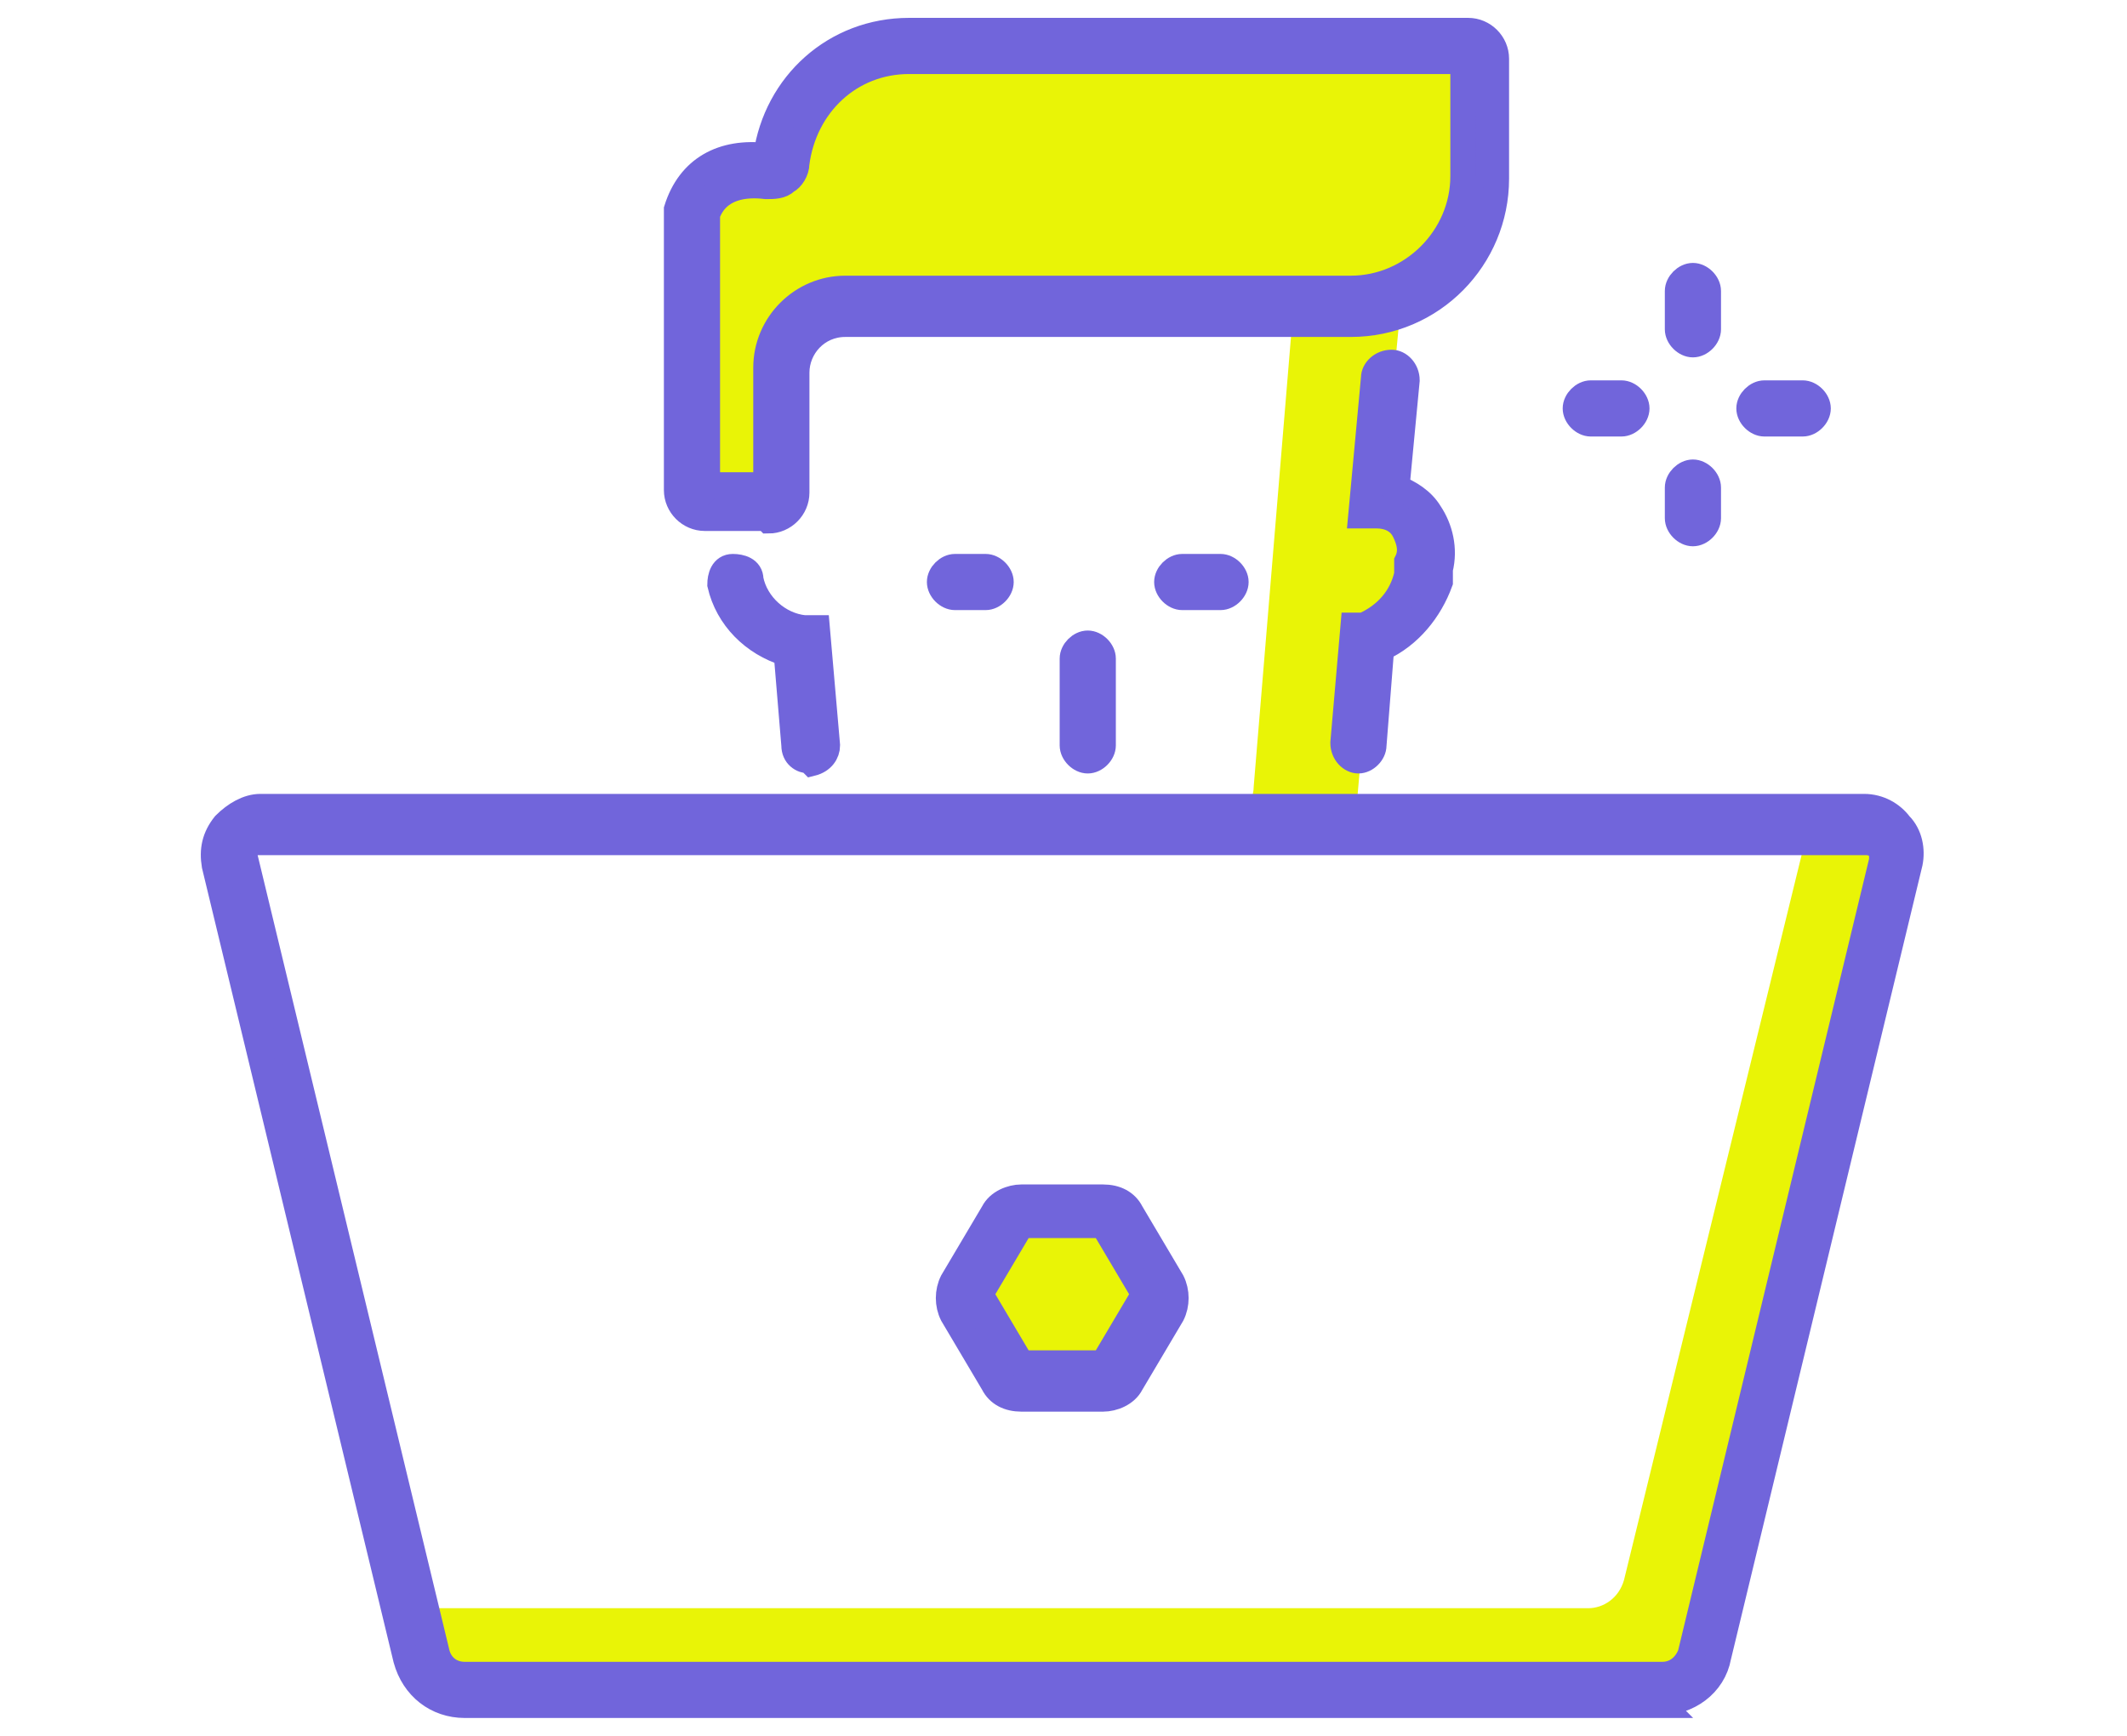 <svg xmlns="http://www.w3.org/2000/svg" id="Capa_1" data-name="Capa 1" viewBox="0 0 83.3 68"><defs><style>      .cls-1 {        fill: #7165db;        stroke: #7165db;        stroke-miterlimit: 10;      }      .cls-2 {        fill: #e9f406;        stroke-width: 0px;      }    </style></defs><g><path class="cls-2" d="M27.3,19.2v-10.2c0-1.2,1-2.2,2.2-2.2h1.2v-.3c0-2.6,2.1-4.7,4.7-4.7h22.2s0,5.4,0,5.4c0,2.6-2.2,4.8-4.8,4.8h-19.5c-1.2-.1-2.2.8-2.3,2l-.3,5.1h-3.3Z"></path><path class="cls-2" d="M54.2,18.9l.7-7.4h-4.2l-1.6,19.3c0,.4-.2.7-.2,1.1h4.2l.6-6.8c5.4-2.2.5-6.2.5-6.2Z"></path><path class="cls-2" d="M73.1,32.5h-2.3l-7.2,29.4c-.2.7-.8,1.1-1.4,1.1H16.1l.6,2.1c.2.8.9,1.3,1.7,1.3h46.7c.7,0,1.3-.5,1.4-1.1l7.7-31.3c.2-.8-.4-1.5-1.2-1.5Z"></path><polygon class="cls-2" points="43.5 47.6 39.8 47.6 37.9 50.8 39.8 54 43.5 54 45.4 50.8 43.5 47.6"></polygon></g><g><g><path class="cls-1" d="M66.3,13.5c-.3,0-.6-.3-.6-.6v-1.5c0-.3.3-.6.6-.6s.6.3.6.6v1.5c0,.3-.3.6-.6.6Z"></path><path class="cls-1" d="M66.3,20.9c-.3,0-.6-.3-.6-.6v-1.2c0-.3.3-.6.6-.6s.6.3.6.6v1.2c0,.3-.3.6-.6.6Z"></path><path class="cls-1" d="M70.6,16.6h-1.5c-.3,0-.6-.3-.6-.6s.3-.6.6-.6h1.5c.3,0,.6.3.6.6s-.3.6-.6.6Z"></path><path class="cls-1" d="M63.5,16.6h-1.2c-.3,0-.6-.3-.6-.6s.3-.6.6-.6h1.2c.3,0,.6.3.6.6s-.3.6-.6.6Z"></path></g><g><path class="cls-1" d="M53.2,29.8s0,0,0,0c-.3,0-.6-.3-.6-.7l.4-4.6h.4c.9-.4,1.5-1.1,1.7-2v-.5c.2-.4.1-.8-.1-1.2-.2-.4-.6-.6-1.1-.6h-.6c0,0,.5-5.4.5-5.4,0-.3.3-.6.7-.6.3,0,.6.3.6.7l-.4,4.2c.5.2,1,.5,1.3,1,.4.6.6,1.4.4,2.2v.5c-.4,1.1-1.2,2.1-2.3,2.6l-.3,3.8c0,.3-.3.6-.6.6Z"></path><path class="cls-1" d="M31.7,29.8c-.3,0-.6-.2-.6-.6l-.3-3.6c-1.3-.4-2.3-1.4-2.6-2.7,0-.3.1-.7.5-.7.3,0,.7.1.7.5.2,1,1.1,1.8,2.1,1.9h.5c0,0,.4,4.6.4,4.6,0,.3-.2.6-.6.7,0,0,0,0,0,0Z"></path><path class="cls-1" d="M30,20.3h-2.4c-.6,0-1.1-.5-1.1-1.1v-11h0c.5-1.6,1.8-2.3,3.5-2.1.4-2.8,2.7-4.9,5.6-4.9h21.9c.6,0,1.1.5,1.1,1.1v4.7c0,3.1-2.5,5.7-5.7,5.7h-19.8c-1.1,0-1.9.9-1.9,1.9v4.7c0,.6-.5,1.1-1.1,1.1ZM27.8,19h2.2v-4.6c0-1.7,1.4-3.1,3.1-3.1h19.8c2.4,0,4.4-2,4.4-4.4V2.4h-21.7c-2.3,0-4.1,1.7-4.4,4,0,.3-.2.6-.4.7-.2.2-.5.2-.8.2-.8-.1-1.9,0-2.3,1.1v10.7Z"></path></g><path class="cls-1" d="M65.1,66.8H18.2c-1.1,0-2-.7-2.3-1.8l-7.5-31.1c-.1-.6,0-1.1.4-1.6.4-.4.9-.7,1.4-.7h62.8c.6,0,1.1.3,1.4.7.4.4.5,1,.4,1.5l-7.5,31.1c-.2,1.1-1.2,1.8-2.3,1.8ZM10.2,32.9c-.2,0-.4,0-.5.2s-.2.3-.1.5l7.5,31.1c.1.5.5.9,1.1.9h46.9c.5,0,.9-.3,1.1-.8l7.5-31.1c0-.2,0-.4-.1-.5s-.3-.2-.5-.2H10.2Z"></path><path class="cls-1" d="M43.2,54.8h-3.2c-.5,0-.9-.2-1.1-.6l-1.6-2.7c-.2-.4-.2-.9,0-1.3l1.6-2.7c.2-.4.7-.6,1.1-.6h3.2c.5,0,.9.2,1.1.6l1.6,2.7c.2.4.2.9,0,1.3l-1.6,2.7c-.2.4-.7.6-1.1.6ZM40,48s0,0,0,0l-1.6,2.7s0,0,0,0l1.6,2.7s0,0,0,0h3.2s0,0,0,0l1.6-2.7s0,0,0,0l-1.6-2.7s0,0,0,0h-3.2Z"></path><path class="cls-1" d="M38.6,23.4h-1.2c-.3,0-.6-.3-.6-.6s.3-.6.6-.6h1.2c.3,0,.6.3.6.6s-.3.6-.6.6Z"></path><path class="cls-1" d="M47.8,23.4h-1.5c-.3,0-.6-.3-.6-.6s.3-.6.6-.6h1.5c.3,0,.6.3.6.6s-.3.6-.6.6Z"></path><path class="cls-1" d="M42.6,29.8c-.3,0-.6-.3-.6-.6v-3.4c0-.3.3-.6.6-.6s.6.3.6.6v3.4c0,.3-.3.6-.6.6Z"></path></g></svg>